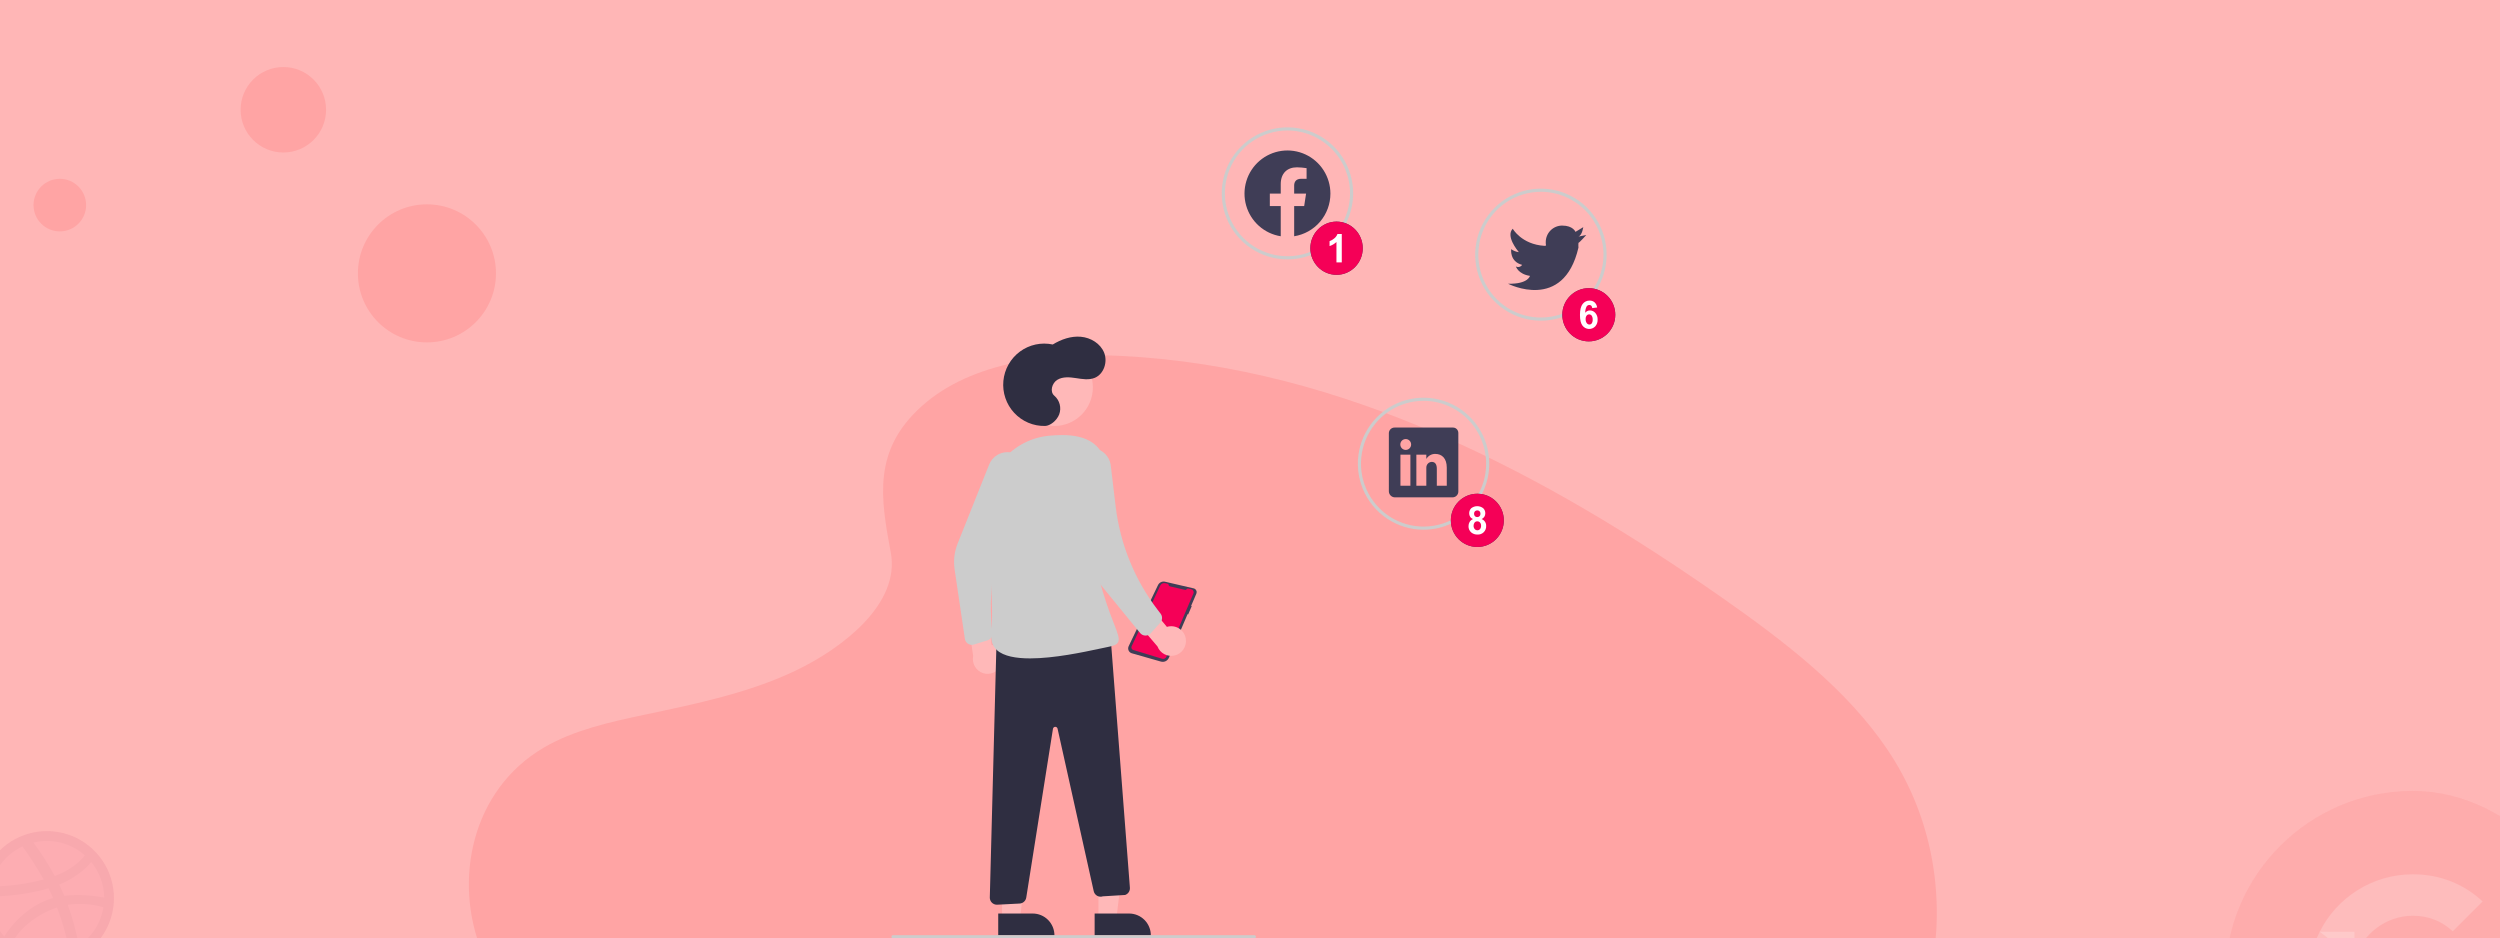 <svg width="373" height="140" viewBox="0 0 373 140" fill="none" xmlns="http://www.w3.org/2000/svg">
<rect x="0" y="0" width="373" height="140" fill="#333333" stroke="none"/>
<g clip-path="url(#clip0_4122_1630)">
<rect width="373" height="140" fill="#FFB6B6"/>
<path opacity="0.1" d="M137.581 60.546C145.015 53.932 156.679 52.576 167.295 53.103C200.644 54.759 230.747 70.86 256.785 89.072C266.213 95.664 275.494 102.769 281.612 111.848C294.078 130.328 290.373 155.933 273.054 171.157C267.16 176.339 260.016 180.315 252.682 183.828C239.641 190.089 225.57 195.113 210.772 196.548C200.217 197.566 189.532 196.739 179.041 195.317C149.726 191.336 120.951 182.543 96.834 167.516C86.256 160.917 76.284 152.718 71.924 142.043C67.563 131.369 70.354 117.847 81.156 111.53C85.623 108.918 90.965 107.737 96.193 106.631C103.891 105 111.711 103.392 118.659 100.077C125.833 96.653 134.328 90.029 132.905 82.45C131.384 74.304 130.161 67.161 137.581 60.546Z" fill="#FF0000"/>
<path opacity="0.1" d="M63.7 51.087C69.389 51.087 74.001 46.475 74.001 40.785C74.001 35.096 69.389 30.485 63.7 30.485C58.011 30.485 53.399 35.096 53.399 40.785C53.399 46.475 58.011 51.087 63.7 51.087Z" fill="#FF0000"/>
<path opacity="0.1" d="M42.276 22.754C45.797 22.754 48.652 19.899 48.652 16.377C48.652 12.855 45.797 10 42.276 10C38.754 10 35.899 12.855 35.899 16.377C35.899 19.899 38.754 22.754 42.276 22.754Z" fill="#FF0000"/>
<path opacity="0.1" d="M8.924 34.526C11.091 34.526 12.848 32.769 12.848 30.602C12.848 28.435 11.091 26.678 8.924 26.678C6.757 26.678 5 28.435 5 30.602C5 32.769 6.757 34.526 8.924 34.526Z" fill="#FF0000"/>
<g opacity="0.09">
<path d="M6.99 124.666C8.836 124.667 10.64 125.215 12.175 126.241C13.71 127.267 14.905 128.725 15.611 130.43C16.317 132.136 16.502 134.013 16.142 135.823C15.781 137.634 14.892 139.297 13.587 140.602C12.281 141.907 10.618 142.796 8.808 143.156C6.997 143.516 5.121 143.331 3.415 142.625C1.71 141.919 0.252 140.723 -0.774 139.188C-1.8 137.653 -2.348 135.849 -2.348 134.003C-2.349 132.777 -2.108 131.562 -1.639 130.429C-1.17 129.295 -0.482 128.266 0.385 127.399C1.253 126.531 2.282 125.844 3.416 125.375C4.549 124.906 5.764 124.665 6.99 124.666Z" fill="#E74D89"/>
<path d="M6.989 144C5.012 143.998 3.079 143.409 1.437 142.309C-0.206 141.21 -1.486 139.647 -2.242 137.82C-2.997 135.993 -3.194 133.983 -2.807 132.044C-2.42 130.105 -1.467 128.324 -0.068 126.926C1.33 125.529 3.112 124.577 5.051 124.192C6.99 123.806 9 124.005 10.827 124.761C12.653 125.518 14.215 126.799 15.314 128.443C16.412 130.086 16.999 132.019 17 133.996C16.998 136.65 15.942 139.194 14.065 141.07C12.188 142.946 9.643 144 6.989 144ZM15.428 135.366C13.7 134.862 11.884 134.734 10.102 134.991C10.832 136.97 11.389 139.008 11.766 141.083C12.737 140.433 13.563 139.59 14.193 138.606C14.823 137.622 15.244 136.519 15.428 135.366ZM10.329 141.872C9.927 139.661 9.317 137.493 8.507 135.397C8.489 135.405 8.471 135.41 8.452 135.412C3.626 137.093 1.897 140.434 1.741 140.746C3.239 141.913 5.085 142.546 6.984 142.544C8.132 142.553 9.269 142.323 10.324 141.872H10.329ZM0.639 139.721C0.833 139.393 3.18 135.514 7.592 134.082C7.7 134.044 7.818 134.012 7.927 133.981C7.717 133.496 7.482 133.011 7.231 132.535C2.962 133.809 -1.184 133.754 -1.559 133.747C-1.559 133.833 -1.567 133.919 -1.567 134.004C-1.564 136.117 -0.779 138.154 0.639 139.721ZM-1.38 132.26C1.288 132.248 3.943 131.899 6.523 131.22C5.556 129.519 4.499 127.872 3.355 126.284C2.158 126.848 1.108 127.68 0.287 128.717C-0.535 129.753 -1.105 130.966 -1.38 132.26ZM4.987 125.706C6.159 127.299 7.226 128.967 8.178 130.7C11.22 129.559 12.502 127.837 12.66 127.619C11.097 126.231 9.079 125.465 6.989 125.468C6.314 125.473 5.643 125.555 4.987 125.711V125.706ZM13.606 128.607C13.426 128.851 11.994 130.688 8.835 131.978C9.03 132.385 9.226 132.799 9.405 133.214C9.468 133.362 9.53 133.511 9.594 133.652C12.44 133.291 15.264 133.87 15.546 133.925C15.525 131.983 14.84 130.106 13.606 128.606V128.607Z" fill="#B2215A"/>
</g>
<rect x="332" y="118" width="56" height="56" rx="28" fill="#F65555" fill-opacity="0.1"/>
<path d="M351.296 148.955C350.985 148.022 350.808 147.025 350.808 146C350.808 144.975 350.985 143.978 351.296 143.044V139.014H346.099C345.01 141.182 344.444 143.574 344.445 146C344.445 148.51 345.046 150.886 346.099 152.986L351.296 148.955Z" fill="white" fill-opacity="0.19"/>
<path d="M360 136.631C362.284 136.631 364.334 137.416 365.947 138.958L370.408 134.496C367.714 131.986 364.193 130.444 360 130.444C353.919 130.444 348.659 133.93 346.099 139.014L351.296 143.044C352.519 139.368 355.949 136.631 360 136.631Z" fill="white" fill-opacity="0.19"/>
<g clip-path="url(#clip1_4122_1630)">
<path d="M178.196 87.818C178.266 87.848 178.328 87.891 178.381 87.946C178.433 88 178.475 88.064 178.503 88.134C178.531 88.205 178.544 88.28 178.543 88.356C178.542 88.431 178.526 88.506 178.497 88.576L177.717 90.395L177.806 90.44L177.274 91.674L177.189 91.627L174.397 98.143C174.301 98.366 174.128 98.547 173.91 98.651C173.691 98.755 173.443 98.776 173.21 98.71L168.869 97.47C168.763 97.44 168.665 97.387 168.582 97.315C168.499 97.243 168.432 97.153 168.387 97.053C168.342 96.952 168.32 96.843 168.321 96.732C168.323 96.622 168.348 96.513 168.396 96.413L172.772 87.296C172.864 87.105 173.018 86.951 173.209 86.859C173.4 86.767 173.616 86.743 173.822 86.791L178.094 87.785C178.129 87.793 178.163 87.804 178.196 87.818Z" fill="#3F3D56"/>
<path d="M174.583 87.493L176.829 88.016C176.869 88.025 176.912 88.021 176.949 88.004C176.987 87.987 177.018 87.957 177.038 87.921C177.06 87.879 177.095 87.846 177.138 87.826C177.181 87.807 177.229 87.802 177.274 87.813L177.748 87.923C177.812 87.938 177.873 87.967 177.925 88.008C177.977 88.049 178.019 88.101 178.049 88.16C178.079 88.22 178.096 88.285 178.098 88.352C178.1 88.418 178.088 88.484 178.061 88.545L174.02 97.996C173.97 98.113 173.878 98.207 173.763 98.261C173.648 98.315 173.517 98.325 173.396 98.288L169.084 96.981C169.029 96.964 168.979 96.936 168.936 96.898C168.893 96.859 168.858 96.812 168.835 96.76C168.812 96.707 168.8 96.65 168.801 96.592C168.801 96.534 168.814 96.477 168.839 96.425L173.11 87.366C173.173 87.233 173.28 87.125 173.412 87.061C173.545 86.996 173.695 86.98 173.838 87.013L174.337 87.129C174.324 87.21 174.343 87.292 174.389 87.36C174.434 87.427 174.504 87.475 174.583 87.493Z" fill="#F50057"/>
<path d="M192.088 38.699C190.149 38.699 188.253 38.121 186.641 37.039C185.029 35.957 183.772 34.418 183.03 32.619C182.288 30.819 182.094 28.838 182.473 26.928C182.851 25.017 183.785 23.262 185.156 21.885C186.527 20.507 188.274 19.569 190.175 19.189C192.077 18.809 194.048 19.004 195.84 19.75C197.631 20.495 199.162 21.758 200.24 23.377C201.317 24.997 201.892 26.901 201.892 28.849C201.889 31.461 200.855 33.964 199.017 35.811C197.179 37.657 194.687 38.696 192.088 38.699ZM192.088 19.469C190.241 19.469 188.436 20.019 186.901 21.05C185.365 22.081 184.168 23.546 183.462 25.26C182.755 26.974 182.57 28.86 182.93 30.679C183.291 32.499 184.18 34.17 185.486 35.482C186.792 36.794 188.455 37.688 190.266 38.05C192.078 38.411 193.955 38.226 195.661 37.516C197.367 36.806 198.825 35.603 199.851 34.061C200.877 32.518 201.425 30.705 201.425 28.849C201.422 26.362 200.437 23.978 198.687 22.22C196.937 20.461 194.563 19.472 192.088 19.469Z" fill="#CCCCCC"/>
<path d="M229.903 47.845C227.964 47.845 226.068 47.267 224.456 46.185C222.844 45.102 221.587 43.564 220.845 41.764C220.103 39.965 219.909 37.984 220.287 36.074C220.666 34.163 221.599 32.408 222.97 31.031C224.341 29.653 226.088 28.715 227.99 28.335C229.892 27.955 231.863 28.15 233.654 28.896C235.446 29.641 236.977 30.904 238.054 32.523C239.131 34.143 239.706 36.047 239.706 37.995C239.703 40.606 238.67 43.11 236.832 44.956C234.994 46.803 232.502 47.842 229.903 47.845ZM229.903 28.615C228.056 28.615 226.251 29.165 224.715 30.196C223.18 31.226 221.983 32.691 221.276 34.406C220.57 36.12 220.385 38.006 220.745 39.825C221.105 41.645 221.995 43.316 223.3 44.628C224.606 45.94 226.27 46.833 228.081 47.195C229.892 47.557 231.77 47.371 233.476 46.661C235.182 45.952 236.64 44.749 237.666 43.207C238.692 41.664 239.24 39.85 239.24 37.995C239.237 35.508 238.252 33.124 236.502 31.365C234.751 29.607 232.378 28.618 229.903 28.615Z" fill="#CCCCCC"/>
<path d="M212.396 79.034C210.457 79.034 208.561 78.457 206.949 77.374C205.337 76.292 204.08 74.754 203.338 72.954C202.596 71.154 202.402 69.174 202.78 67.263C203.159 65.353 204.092 63.598 205.463 62.22C206.835 60.843 208.581 59.905 210.483 59.525C212.385 59.145 214.356 59.34 216.148 60.085C217.939 60.831 219.47 62.093 220.547 63.713C221.625 65.333 222.2 67.237 222.2 69.185C222.197 71.796 221.163 74.3 219.325 76.146C217.487 77.993 214.995 79.031 212.396 79.034ZM212.396 59.804C210.549 59.804 208.744 60.355 207.209 61.385C205.673 62.416 204.476 63.881 203.77 65.595C203.063 67.309 202.878 69.195 203.238 71.015C203.599 72.835 204.488 74.506 205.794 75.818C207.099 77.13 208.763 78.023 210.574 78.385C212.385 78.747 214.263 78.561 215.969 77.851C217.675 77.141 219.133 75.939 220.159 74.396C221.185 72.854 221.733 71.04 221.733 69.185C221.73 66.698 220.745 64.314 218.995 62.555C217.245 60.797 214.871 59.807 212.396 59.804Z" fill="#CCCCCC"/>
<path d="M235.505 35.298L236.672 35.063C236.672 35.063 235.692 36.166 235.505 36.236C235.487 36.47 235.487 36.705 235.505 36.939C233.264 46.601 225.001 42.333 225.001 42.333C228.012 42.403 228.269 41.16 228.269 41.16C226.518 40.903 226.168 39.754 226.168 39.754C226.325 39.837 226.507 39.859 226.679 39.816C226.852 39.772 227.002 39.667 227.102 39.519C225.211 39.026 225.468 37.174 225.468 37.174C225.805 37.418 226.198 37.572 226.611 37.62C226.401 37.361 224.627 35.227 225.701 34.125C225.701 34.125 227.008 36.47 230.44 36.681L230.673 36.635C230.633 36.466 230.618 36.292 230.626 36.119C230.626 35.465 230.884 34.839 231.344 34.377C231.804 33.916 232.427 33.656 233.077 33.656C234.711 33.656 235.061 34.594 235.061 34.594L236.228 33.891C236.205 33.891 236.088 35.063 235.505 35.298Z" fill="#3F3D56"/>
<path d="M216.754 63.791L208.102 63.791C207.991 63.786 207.88 63.803 207.775 63.841C207.67 63.879 207.574 63.937 207.492 64.012C207.41 64.088 207.343 64.179 207.296 64.28C207.249 64.381 207.222 64.491 207.217 64.603L207.218 73.314C207.224 73.548 207.319 73.771 207.484 73.937C207.648 74.103 207.87 74.199 208.103 74.206L216.752 74.205C216.98 74.196 217.195 74.097 217.35 73.93C217.506 73.763 217.59 73.541 217.584 73.313L217.583 64.602C217.585 64.493 217.564 64.385 217.523 64.284C217.482 64.183 217.42 64.092 217.343 64.016C217.265 63.94 217.173 63.881 217.072 63.842C216.97 63.804 216.862 63.786 216.754 63.791ZM210.431 72.472L208.946 72.472L208.945 67.834L210.43 67.833L210.431 72.472ZM209.739 67.128H209.729C209.515 67.127 209.31 67.04 209.16 66.888C209.01 66.735 208.926 66.529 208.926 66.314C208.927 66.1 209.012 65.894 209.164 65.742C209.315 65.591 209.52 65.506 209.734 65.506C209.948 65.506 210.153 65.591 210.304 65.742C210.455 65.894 210.541 66.1 210.541 66.314C210.542 66.529 210.458 66.735 210.308 66.888C210.157 67.04 209.953 67.127 209.739 67.128ZM215.858 72.472L214.373 72.472L214.373 69.936C214.373 69.328 214.157 68.913 213.619 68.913C213.451 68.914 213.288 68.968 213.152 69.066C213.015 69.165 212.913 69.304 212.858 69.463C212.818 69.581 212.801 69.706 212.807 69.83L212.807 72.472L211.322 72.472L211.321 67.833L212.807 67.833L212.807 68.479C212.942 68.244 213.137 68.05 213.373 67.917C213.609 67.784 213.876 67.718 214.146 67.725C215.121 67.724 215.858 68.37 215.858 69.762V72.472Z" fill="#3F3D56"/>
<path fill-rule="evenodd" clip-rule="evenodd" d="M198.497 28.888C198.497 27.658 198.145 26.453 197.485 25.417C196.824 24.381 195.882 23.556 194.77 23.041C193.658 22.526 192.422 22.343 191.209 22.511C189.995 22.68 188.856 23.195 187.925 23.994C186.994 24.793 186.31 25.844 185.955 27.021C185.599 28.199 185.587 29.454 185.92 30.638C186.253 31.822 186.916 32.886 187.832 33.703C188.747 34.52 189.877 35.057 191.086 35.249V30.75H189.459V28.888H191.086V27.469C191.086 25.856 192.044 24.964 193.507 24.964C193.988 24.971 194.468 25.013 194.942 25.09V26.674H194.134C193.338 26.674 193.089 27.171 193.089 27.68V28.888H194.866L194.582 30.75H193.089V35.249C194.597 35.01 195.97 34.237 196.961 33.071C197.952 31.905 198.497 30.422 198.497 28.888Z" fill="#3F3D56"/>
<path d="M163.891 137.066L166.559 137.066L167.828 126.725L163.89 126.725L163.891 137.066Z" fill="#FFB8B8"/>
<path d="M171.706 139.554L163.319 139.555L163.319 136.3L168.465 136.299C168.891 136.299 169.312 136.383 169.705 136.547C170.098 136.711 170.456 136.95 170.757 137.253C171.057 137.555 171.296 137.914 171.459 138.309C171.622 138.704 171.706 139.127 171.706 139.554Z" fill="#2F2E41"/>
<path d="M149.507 137.066L152.175 137.066L153.444 126.725L149.506 126.725L149.507 137.066Z" fill="#FFB8B8"/>
<path d="M157.322 139.554L148.935 139.555L148.935 136.3L154.081 136.299C154.941 136.299 155.765 136.642 156.372 137.253C156.98 137.863 157.322 138.691 157.322 139.554Z" fill="#2F2E41"/>
<path d="M157.322 63.553C160.488 63.553 163.055 60.974 163.055 57.793C163.055 54.612 160.488 52.033 157.322 52.033C154.156 52.033 151.589 54.612 151.589 57.793C151.589 60.974 154.156 63.553 157.322 63.553Z" fill="#FFB8B8"/>
<path d="M176.925 95.356C176.885 95.037 176.776 94.731 176.606 94.459C176.435 94.187 176.207 93.956 175.938 93.782C175.669 93.608 175.365 93.496 175.048 93.453C174.731 93.409 174.408 93.436 174.103 93.532L170.899 89.673L168.09 91.058L172.691 96.443C172.885 96.948 173.256 97.364 173.735 97.612C174.214 97.86 174.767 97.923 175.288 97.789C175.81 97.656 176.265 97.334 176.567 96.885C176.869 96.437 176.996 95.893 176.925 95.356Z" fill="#FFB8B8"/>
<path d="M149.35 99.259C149.487 98.968 149.558 98.651 149.559 98.329C149.561 98.008 149.492 97.69 149.358 97.398C149.223 97.107 149.027 96.848 148.783 96.641C148.538 96.433 148.251 96.282 147.942 96.198L147.299 91.215L144.189 90.869L145.196 97.894C145.09 98.424 145.182 98.975 145.453 99.443C145.725 99.91 146.157 100.262 146.67 100.43C147.182 100.598 147.737 100.572 148.231 100.356C148.725 100.14 149.123 99.75 149.35 99.259Z" fill="#FFB8B8"/>
<path d="M144.998 96.212C144.746 96.212 144.503 96.121 144.312 95.956C144.122 95.79 143.996 95.562 143.959 95.312L142.429 84.956C142.236 83.653 142.392 82.321 142.88 81.098L147.579 69.316C147.771 68.834 148.086 68.412 148.493 68.091C148.899 67.771 149.383 67.564 149.894 67.492C150.406 67.419 150.928 67.483 151.407 67.678C151.886 67.873 152.305 68.191 152.623 68.6C152.951 69.022 153.158 69.526 153.222 70.058C153.286 70.59 153.205 71.129 152.987 71.618L150.771 76.596C148.287 82.181 147.35 88.336 148.058 94.412C148.087 94.657 148.029 94.904 147.895 95.111C147.76 95.318 147.558 95.471 147.323 95.543L145.307 96.165C145.207 96.196 145.103 96.212 144.998 96.212Z" fill="#CCCCCC"/>
<path d="M155.926 63.553C155.063 63.572 154.206 63.407 153.411 63.069C152.616 62.731 151.902 62.228 151.314 61.593C150.726 60.958 150.279 60.205 150.002 59.384C149.724 58.563 149.623 57.693 149.704 56.829C149.786 55.966 150.048 55.13 150.474 54.376C150.9 53.622 151.48 52.967 152.176 52.454C152.872 51.941 153.668 51.582 154.512 51.4C155.356 51.218 156.228 51.218 157.072 51.399C158.333 50.63 159.799 50.113 161.268 50.244C162.737 50.376 164.19 51.252 164.739 52.627C165.289 54.003 164.699 55.815 163.332 56.374C162.457 56.733 161.468 56.559 160.533 56.414C159.599 56.27 158.579 56.176 157.766 56.66C156.952 57.145 156.587 58.444 157.315 59.049C157.701 59.383 157.977 59.827 158.106 60.322C158.234 60.818 158.21 61.34 158.035 61.821C157.669 62.773 156.67 63.537 155.926 63.553Z" fill="#2F2E41"/>
<path d="M148.73 134.982C148.59 134.982 148.451 134.954 148.321 134.899C148.192 134.845 148.075 134.764 147.977 134.664C147.879 134.563 147.802 134.443 147.751 134.312C147.7 134.18 147.676 134.04 147.679 133.899L148.699 95.014L148.81 95.011L165.67 94.642L168.581 132.453C168.597 132.684 168.537 132.913 168.412 133.106C168.286 133.299 168.101 133.446 167.885 133.523L167.853 133.53L164.544 133.733C164.404 133.78 164.257 133.798 164.11 133.784C163.963 133.77 163.821 133.725 163.693 133.653C163.564 133.58 163.453 133.481 163.365 133.362C163.277 133.244 163.215 133.108 163.183 132.963L157.789 108.716C157.771 108.636 157.726 108.565 157.662 108.515C157.598 108.464 157.518 108.438 157.437 108.441C157.355 108.444 157.277 108.474 157.216 108.529C157.155 108.583 157.114 108.656 157.102 108.737L153.117 133.921C153.078 134.16 152.96 134.378 152.781 134.539C152.602 134.701 152.373 134.796 152.133 134.809L148.783 134.981C148.765 134.982 148.748 134.982 148.73 134.982Z" fill="#2F2E41"/>
<path d="M153.692 98.233C151.594 98.233 149.761 97.914 148.75 97.005C148.1 96.422 147.818 95.628 147.914 94.645C148.274 90.954 147.651 82.862 147.065 76.724C146.93 75.284 147.083 73.832 147.512 72.452C147.942 71.072 148.64 69.792 149.567 68.686C150.459 67.614 151.556 66.734 152.794 66.099C154.033 65.463 155.385 65.085 156.772 64.987C158.702 64.849 163.222 64.527 164.627 68.142C166.737 73.573 165.705 76.063 164.707 78.471C163.859 80.517 162.982 82.633 164.057 86.606C164.651 88.803 165.37 90.964 166.211 93.078C166.793 94.577 167.085 95.33 166.815 95.822C166.602 96.209 166.072 96.378 165.167 96.554C164.871 96.612 164.48 96.695 164.015 96.795C161.65 97.3 157.282 98.233 153.692 98.233Z" fill="#CCCCCC"/>
<path d="M170.916 94.829C170.908 94.829 170.9 94.829 170.892 94.829C170.741 94.826 170.592 94.789 170.456 94.723C170.32 94.656 170.2 94.561 170.104 94.443L164.161 87.168C162.892 85.614 162.057 83.749 161.74 81.764L159.91 70.275C159.848 69.887 159.864 69.492 159.957 69.11C160.049 68.729 160.216 68.37 160.449 68.055C160.681 67.739 160.973 67.473 161.309 67.272C161.645 67.072 162.017 66.941 162.404 66.886C162.79 66.832 163.184 66.856 163.562 66.956C163.939 67.056 164.293 67.231 164.603 67.471C164.912 67.71 165.171 68.009 165.364 68.35C165.557 68.691 165.681 69.068 165.727 69.457L166.454 75.551C167.127 81.18 169.3 86.522 172.744 91.013L173.16 91.555C173.31 91.75 173.387 91.993 173.377 92.239C173.368 92.486 173.273 92.722 173.108 92.905L171.697 94.48C171.598 94.59 171.478 94.678 171.343 94.738C171.209 94.798 171.063 94.829 170.916 94.829Z" fill="#CCCCCC"/>
<path d="M199.412 41.004C201.571 41.004 203.321 39.227 203.321 37.034C203.321 34.842 201.571 33.064 199.412 33.064C197.254 33.064 195.504 34.842 195.504 37.034C195.504 39.227 197.254 41.004 199.412 41.004Z" fill="#3F3D56"/>
<path d="M200.194 39.151H199.398V36.105C199.105 36.383 198.753 36.592 198.37 36.718V35.984C198.616 35.893 198.845 35.76 199.047 35.591C199.275 35.42 199.449 35.185 199.548 34.917H200.194V39.151Z" fill="#3F3D56"/>
<path d="M199.412 41.004C201.571 41.004 203.321 39.227 203.321 37.034C203.321 34.842 201.571 33.064 199.412 33.064C197.254 33.064 195.504 34.842 195.504 37.034C195.504 39.227 197.254 41.004 199.412 41.004Z" fill="#F50057"/>
<path d="M200.194 39.151H199.398V36.105C199.105 36.383 198.753 36.592 198.37 36.718V35.984C198.616 35.893 198.845 35.76 199.047 35.591C199.275 35.42 199.449 35.185 199.548 34.917H200.194V39.151Z" fill="white"/>
<path d="M237.048 50.934C239.231 50.934 241 49.157 241 46.965C241 44.772 239.231 42.994 237.048 42.994C234.866 42.994 233.097 44.772 233.097 46.965C233.097 49.157 234.866 50.934 237.048 50.934Z" fill="#3F3D56"/>
<path d="M236.579 47.613C236.565 47.827 236.625 48.038 236.748 48.212C236.792 48.275 236.85 48.327 236.917 48.363C236.984 48.4 237.059 48.42 237.136 48.423C237.203 48.423 237.27 48.408 237.331 48.378C237.392 48.348 237.445 48.304 237.486 48.25C237.593 48.082 237.643 47.883 237.626 47.684C237.642 47.475 237.589 47.267 237.475 47.092C237.431 47.034 237.375 46.987 237.311 46.954C237.247 46.922 237.176 46.904 237.104 46.904C237.032 46.903 236.961 46.919 236.896 46.95C236.831 46.981 236.774 47.026 236.729 47.083C236.619 47.236 236.565 47.424 236.579 47.613ZM238.293 45.879L237.561 45.965C237.555 45.835 237.506 45.711 237.421 45.614C237.382 45.576 237.336 45.546 237.286 45.527C237.235 45.508 237.181 45.498 237.127 45.501C237.047 45.502 236.967 45.523 236.897 45.563C236.826 45.602 236.766 45.658 236.722 45.727C236.576 46.019 236.505 46.343 236.514 46.669C236.595 46.559 236.701 46.471 236.823 46.409C236.945 46.348 237.08 46.317 237.216 46.318C237.371 46.317 237.524 46.351 237.664 46.417C237.804 46.482 237.928 46.578 238.027 46.697C238.259 46.969 238.38 47.319 238.365 47.676C238.383 48.05 238.256 48.416 238.01 48.697C237.885 48.827 237.734 48.929 237.566 48.995C237.399 49.061 237.219 49.09 237.039 49.08C236.86 49.07 236.684 49.022 236.525 48.938C236.366 48.854 236.226 48.737 236.116 48.594C235.859 48.269 235.731 47.736 235.731 46.994C235.731 46.234 235.865 45.686 236.132 45.351C236.254 45.19 236.411 45.061 236.592 44.973C236.773 44.886 236.972 44.842 237.173 44.847C237.446 44.837 237.712 44.932 237.917 45.111C238.128 45.316 238.261 45.587 238.293 45.879Z" fill="#3F3D56"/>
<path d="M237.048 50.934C239.231 50.934 241 49.157 241 46.965C241 44.772 239.231 42.994 237.048 42.994C234.866 42.994 233.097 44.772 233.097 46.965C233.097 49.157 234.866 50.934 237.048 50.934Z" fill="#F50057"/>
<path d="M236.579 47.613C236.565 47.827 236.625 48.038 236.748 48.212C236.792 48.275 236.85 48.327 236.917 48.363C236.984 48.4 237.059 48.42 237.136 48.423C237.203 48.423 237.27 48.408 237.331 48.378C237.392 48.348 237.445 48.304 237.486 48.25C237.593 48.082 237.643 47.883 237.626 47.684C237.642 47.475 237.589 47.267 237.475 47.092C237.431 47.034 237.375 46.987 237.311 46.954C237.247 46.922 237.176 46.904 237.104 46.904C237.032 46.903 236.961 46.919 236.896 46.95C236.831 46.981 236.774 47.026 236.729 47.083C236.619 47.236 236.565 47.424 236.579 47.613ZM238.293 45.879L237.561 45.965C237.555 45.835 237.506 45.711 237.421 45.614C237.382 45.576 237.336 45.546 237.286 45.527C237.235 45.508 237.181 45.498 237.127 45.501C237.047 45.502 236.967 45.523 236.897 45.563C236.826 45.602 236.766 45.658 236.722 45.727C236.576 46.019 236.505 46.343 236.514 46.669C236.595 46.559 236.701 46.471 236.823 46.409C236.945 46.348 237.08 46.317 237.216 46.318C237.371 46.317 237.524 46.351 237.664 46.417C237.804 46.482 237.928 46.578 238.027 46.697C238.259 46.969 238.38 47.319 238.365 47.676C238.383 48.05 238.256 48.416 238.01 48.697C237.885 48.827 237.734 48.929 237.566 48.995C237.399 49.061 237.219 49.09 237.039 49.08C236.86 49.07 236.684 49.022 236.525 48.938C236.366 48.854 236.226 48.737 236.116 48.594C235.859 48.269 235.731 47.736 235.731 46.994C235.731 46.234 235.865 45.686 236.132 45.351C236.254 45.19 236.411 45.061 236.592 44.973C236.773 44.886 236.972 44.842 237.173 44.847C237.446 44.837 237.712 44.932 237.917 45.111C238.128 45.316 238.261 45.587 238.293 45.879Z" fill="white"/>
<path d="M220.418 81.608C222.601 81.608 224.37 79.83 224.37 77.638C224.37 75.445 222.601 73.667 220.418 73.667C218.236 73.667 216.467 75.445 216.467 77.638C216.467 79.83 218.236 81.608 220.418 81.608Z" fill="#3F3D56"/>
<path d="M219.929 76.645C219.925 76.713 219.934 76.78 219.957 76.844C219.979 76.907 220.014 76.966 220.059 77.015C220.104 77.06 220.158 77.095 220.218 77.118C220.277 77.141 220.341 77.151 220.404 77.148C220.469 77.151 220.533 77.141 220.593 77.118C220.653 77.095 220.708 77.059 220.754 77.014C220.8 76.964 220.835 76.905 220.857 76.841C220.88 76.778 220.889 76.71 220.885 76.642C220.888 76.577 220.879 76.512 220.856 76.45C220.834 76.389 220.8 76.333 220.756 76.285C220.711 76.24 220.657 76.204 220.598 76.181C220.539 76.158 220.476 76.148 220.413 76.15C220.348 76.147 220.283 76.158 220.222 76.181C220.162 76.204 220.106 76.24 220.06 76.286C220.016 76.334 219.981 76.391 219.959 76.452C219.936 76.514 219.926 76.58 219.929 76.645ZM219.858 78.421C219.847 78.606 219.905 78.788 220.021 78.932C220.071 78.991 220.133 79.038 220.203 79.07C220.273 79.102 220.349 79.117 220.426 79.116C220.501 79.118 220.575 79.103 220.643 79.072C220.711 79.041 220.771 78.996 220.82 78.939C220.933 78.794 220.988 78.612 220.976 78.429C220.984 78.259 220.927 78.091 220.817 77.961C220.767 77.904 220.705 77.859 220.636 77.828C220.567 77.797 220.491 77.782 220.415 77.784C220.334 77.779 220.253 77.795 220.18 77.83C220.106 77.865 220.043 77.918 219.996 77.985C219.906 78.112 219.858 78.265 219.858 78.421ZM219.771 77.445C219.592 77.375 219.44 77.25 219.337 77.088C219.247 76.937 219.201 76.764 219.202 76.589C219.198 76.446 219.224 76.304 219.278 76.172C219.331 76.04 219.412 75.921 219.515 75.823C219.77 75.626 220.082 75.52 220.403 75.52C220.724 75.52 221.036 75.626 221.291 75.823C221.395 75.921 221.476 76.04 221.531 76.172C221.585 76.304 221.611 76.446 221.607 76.589C221.611 76.771 221.56 76.95 221.462 77.102C221.363 77.255 221.222 77.374 221.055 77.445C221.26 77.522 221.436 77.661 221.558 77.844C221.68 78.026 221.742 78.243 221.735 78.463C221.745 78.636 221.718 78.809 221.656 78.971C221.594 79.132 221.499 79.279 221.377 79.401C221.254 79.523 221.107 79.618 220.946 79.679C220.785 79.74 220.612 79.766 220.44 79.755C220.111 79.767 219.789 79.662 219.53 79.458C219.389 79.343 219.276 79.195 219.202 79.028C219.127 78.862 219.093 78.679 219.101 78.497C219.099 78.28 219.155 78.067 219.262 77.879C219.38 77.683 219.559 77.53 219.771 77.445Z" fill="#3F3D56"/>
<path d="M220.418 81.608C222.601 81.608 224.37 79.83 224.37 77.638C224.37 75.445 222.601 73.667 220.418 73.667C218.236 73.667 216.467 75.445 216.467 77.638C216.467 79.83 218.236 81.608 220.418 81.608Z" fill="#F50057"/>
<path d="M219.929 76.645C219.925 76.713 219.934 76.78 219.957 76.844C219.979 76.907 220.014 76.966 220.059 77.015C220.104 77.06 220.158 77.095 220.218 77.118C220.277 77.141 220.341 77.151 220.404 77.148C220.469 77.151 220.533 77.141 220.593 77.118C220.653 77.095 220.708 77.059 220.754 77.014C220.8 76.964 220.835 76.905 220.857 76.841C220.88 76.778 220.889 76.71 220.885 76.642C220.888 76.577 220.879 76.512 220.856 76.45C220.834 76.389 220.8 76.333 220.756 76.285C220.711 76.24 220.657 76.204 220.598 76.181C220.539 76.158 220.476 76.148 220.413 76.15C220.348 76.147 220.283 76.158 220.222 76.181C220.162 76.204 220.106 76.24 220.06 76.286C220.016 76.334 219.981 76.391 219.959 76.452C219.936 76.514 219.926 76.58 219.929 76.645ZM219.858 78.421C219.847 78.606 219.905 78.788 220.021 78.932C220.071 78.991 220.133 79.038 220.203 79.07C220.273 79.102 220.349 79.117 220.426 79.116C220.501 79.118 220.575 79.103 220.643 79.072C220.711 79.041 220.771 78.996 220.82 78.939C220.933 78.794 220.988 78.612 220.976 78.429C220.984 78.259 220.927 78.091 220.817 77.961C220.767 77.904 220.705 77.859 220.636 77.828C220.567 77.797 220.491 77.782 220.415 77.784C220.334 77.779 220.253 77.795 220.18 77.83C220.106 77.865 220.043 77.918 219.996 77.985C219.906 78.112 219.858 78.265 219.858 78.421ZM219.771 77.445C219.592 77.375 219.44 77.25 219.337 77.088C219.247 76.937 219.201 76.764 219.202 76.589C219.198 76.446 219.224 76.304 219.278 76.172C219.331 76.04 219.412 75.921 219.515 75.823C219.77 75.626 220.082 75.52 220.403 75.52C220.724 75.52 221.036 75.626 221.291 75.823C221.395 75.921 221.476 76.04 221.531 76.172C221.585 76.304 221.611 76.446 221.607 76.589C221.611 76.771 221.56 76.95 221.462 77.102C221.363 77.255 221.222 77.374 221.055 77.445C221.26 77.522 221.436 77.661 221.558 77.844C221.68 78.026 221.742 78.243 221.735 78.463C221.745 78.636 221.718 78.809 221.656 78.971C221.594 79.132 221.499 79.279 221.377 79.401C221.254 79.523 221.107 79.618 220.946 79.679C220.785 79.74 220.612 79.766 220.44 79.755C220.111 79.767 219.789 79.662 219.53 79.458C219.389 79.343 219.276 79.195 219.202 79.028C219.127 78.862 219.093 78.679 219.101 78.497C219.099 78.28 219.155 78.067 219.262 77.879C219.38 77.683 219.559 77.53 219.771 77.445Z" fill="white"/>
<path d="M187.154 140H133.233C133.172 140 133.112 139.975 133.068 139.931C133.025 139.887 133 139.828 133 139.765C133 139.703 133.025 139.644 133.068 139.6C133.112 139.556 133.172 139.531 133.233 139.531H187.154C187.216 139.531 187.276 139.556 187.319 139.6C187.363 139.644 187.388 139.703 187.388 139.765C187.388 139.828 187.363 139.887 187.319 139.931C187.276 139.975 187.216 140 187.154 140Z" fill="#CCCCCC"/>
</g>
</g>
<defs>
<clipPath id="clip0_4122_1630">
<rect width="373" height="140" fill="white"/>
</clipPath>
<clipPath id="clip1_4122_1630">
<rect width="108" height="121" fill="white" transform="translate(133 19)"/>
</clipPath>
</defs>
</svg>
